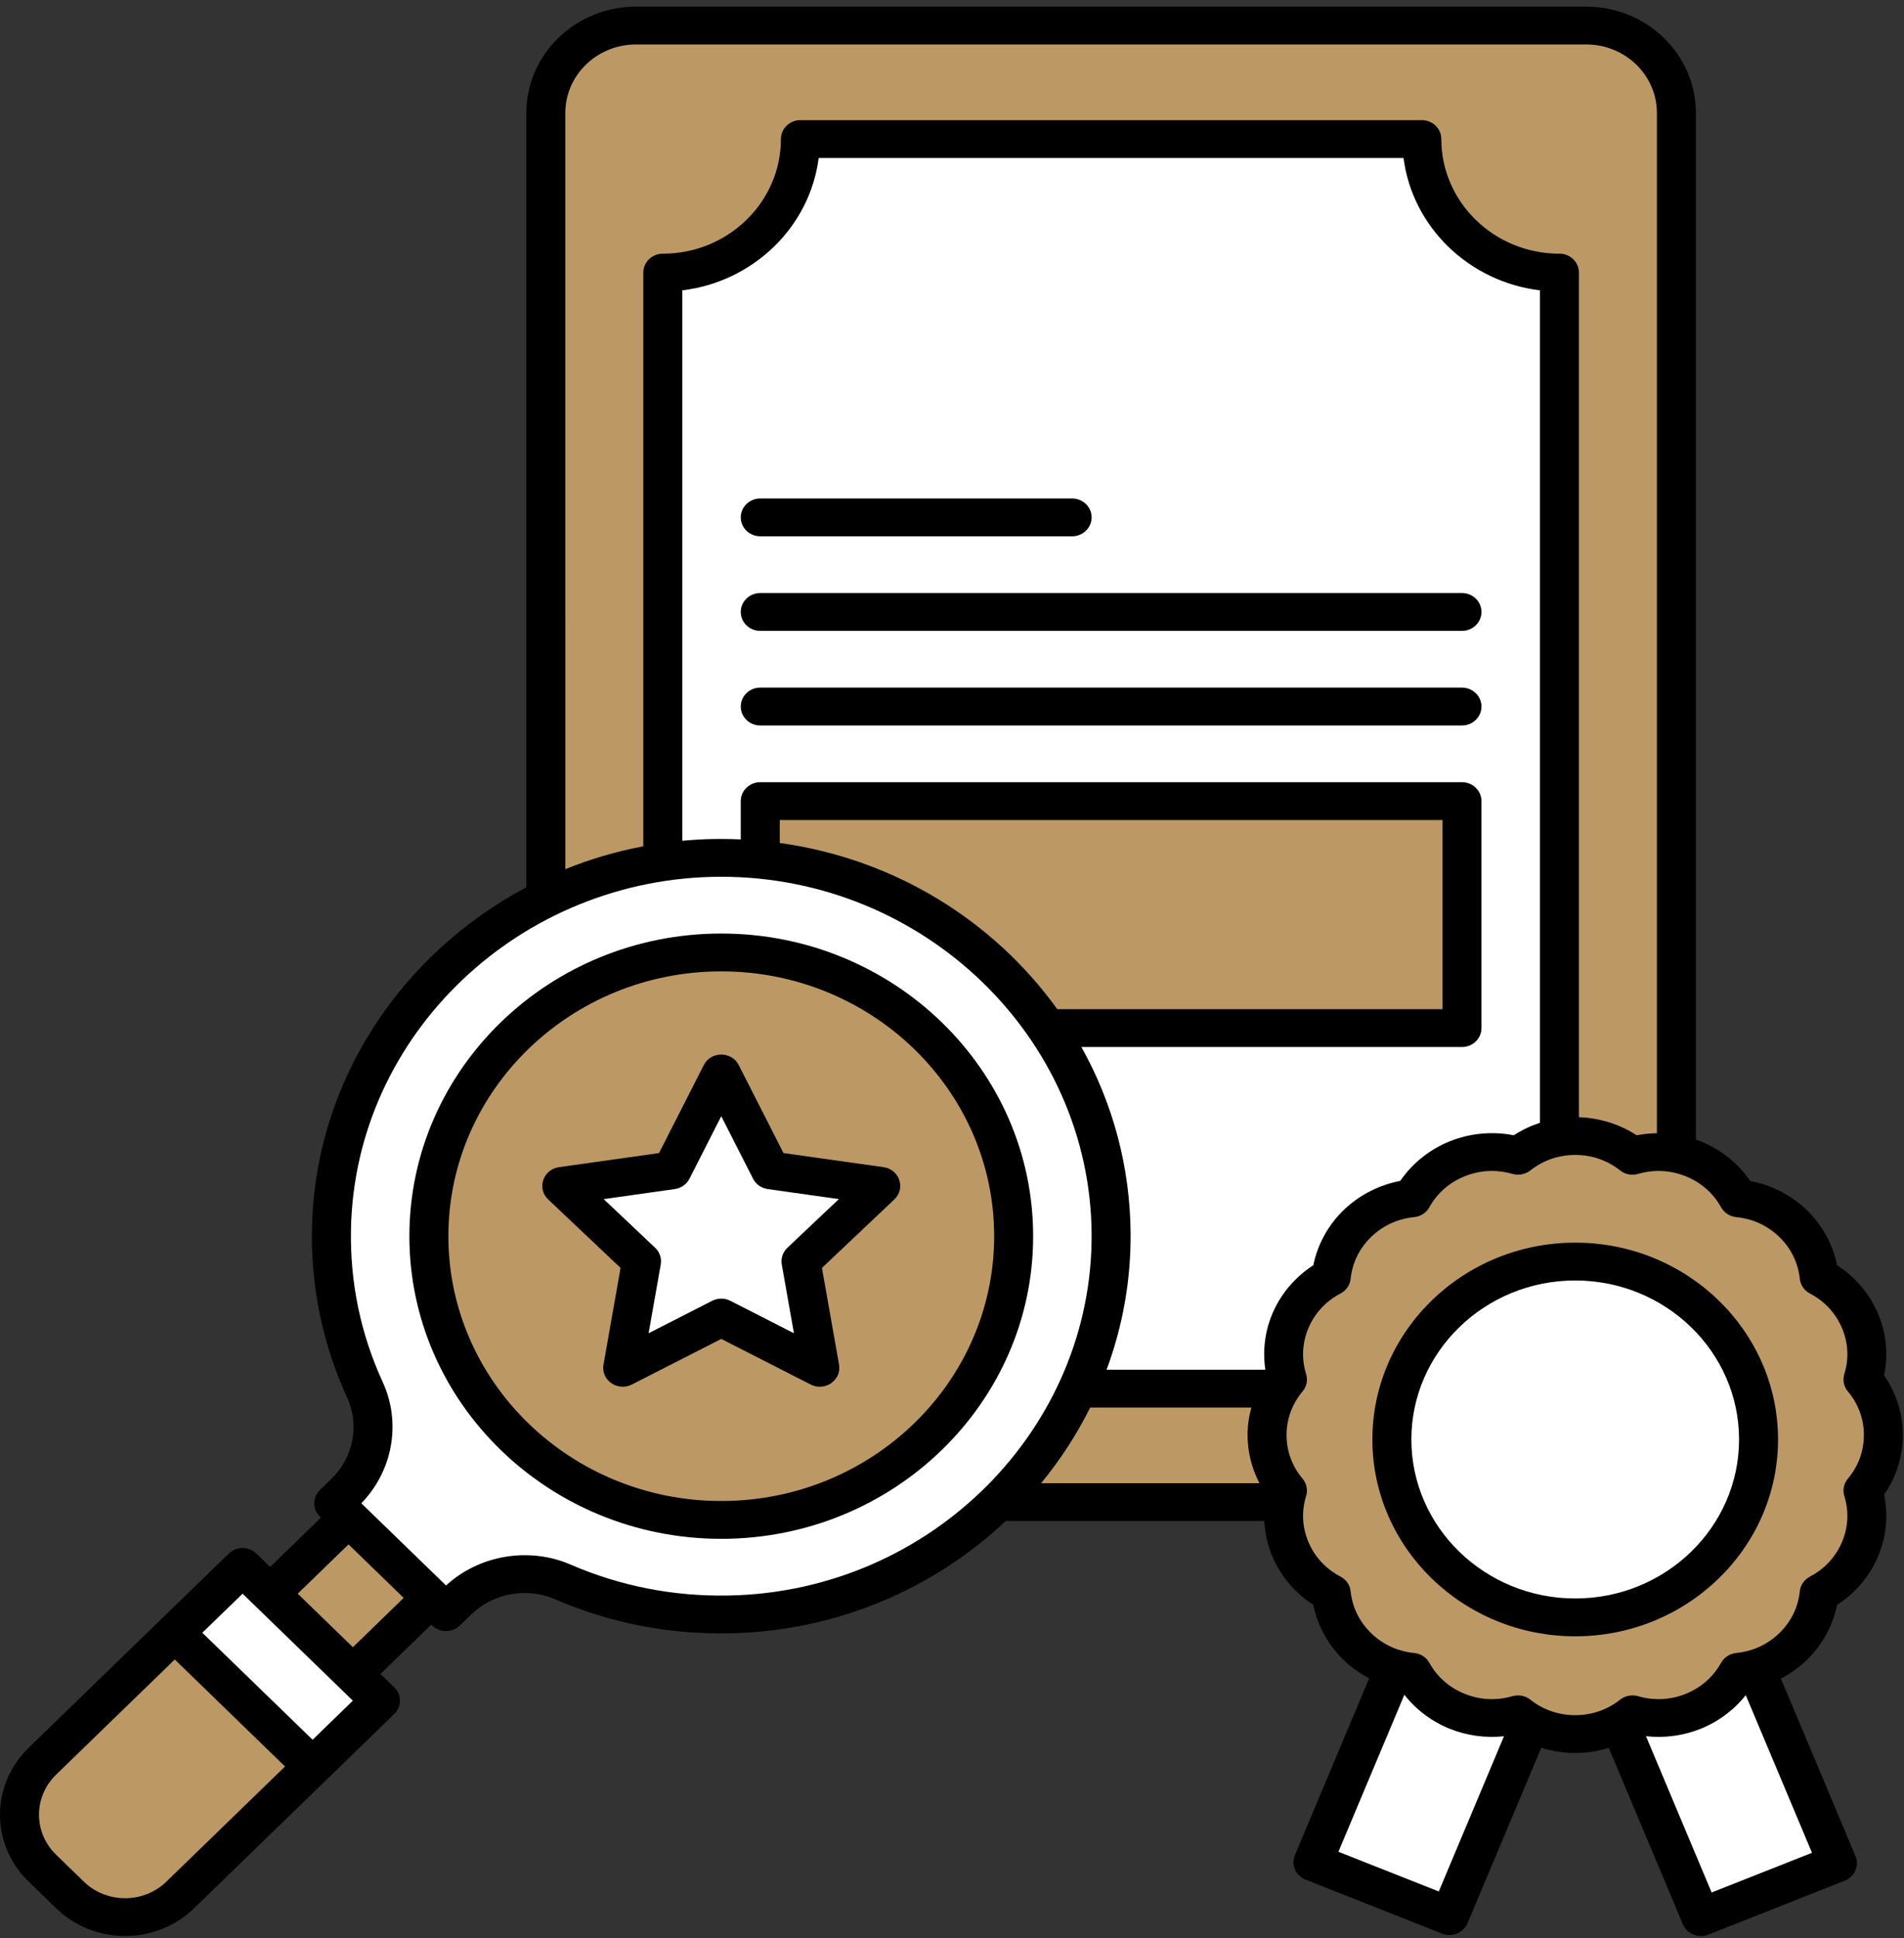 <svg width="226" height="230" viewBox="0 0 226 230" fill="none" xmlns="http://www.w3.org/2000/svg">
<rect x="0" y="0" width="226" height="230" fill="#333333" stroke="none"/>
<path d="M208.385 197.987L218.098 221.098L201.897 227.505L192.217 204.46V204.456C188.786 196.386 204.954 189.916 208.385 197.987Z" fill="white"/>
<path d="M181.689 204.433V204.438L172.05 227.383L155.85 220.977L165.516 197.969C168.922 189.95 185.095 196.415 181.689 204.433Z" fill="white"/>
<path d="M41.367 180.092L48.787 181.937L51.186 189.618L41.885 198.646L33.921 196.471L32.065 189.12L41.367 180.092Z" fill="#BC9964"/>
<path d="M188.293 3.033H75.475C69.576 3.033 64.786 7.675 64.786 13.404V167.885C64.786 173.613 69.571 178.255 75.475 178.255H188.293C194.193 178.255 198.982 173.613 198.982 167.885V13.404C198.982 7.675 194.197 3.033 188.293 3.033Z" fill="#BC9964"/>
<path d="M168.765 16.502H95.003C95.003 25.256 87.692 32.349 78.668 32.349V148.939C87.692 148.939 95.003 156.033 95.003 164.787H168.765C168.765 156.033 176.076 148.939 185.1 148.939V32.349C176.076 32.349 168.765 25.256 168.765 16.502Z" fill="white"/>
<path d="M173.531 95.066H90.237V122.003H173.531V95.066Z" fill="#BC9964"/>
<path d="M45.157 201.816L37.105 209.628L23.625 204.458L20.747 193.757L28.794 185.946L32.065 189.12L41.885 198.646L45.157 201.816Z" fill="white"/>
<path d="M127.928 164.787H127.923C117.484 187.605 90.015 197.776 66.799 187.719C62.56 185.887 57.595 186.803 54.314 189.986L52.94 191.315L39.617 178.395L40.992 177.061C44.273 173.878 45.217 169.061 43.324 164.949C29.575 134.999 52.713 101.56 85.98 101.801C119.294 102.009 141.357 135.495 127.928 164.787Z" fill="white"/>
<path d="M85.61 113.024C104.781 113.024 120.315 128.1 120.315 146.695C120.315 165.29 104.781 180.366 85.61 180.366C66.443 180.366 50.904 165.29 50.904 146.695C50.904 128.1 66.443 113.024 85.61 113.024Z" fill="#BC9964"/>
<path d="M104.54 140.729L95.077 149.68L97.312 162.318L85.61 156.352L73.911 162.318L76.147 149.68L66.683 140.729L79.76 138.883L85.61 127.386L91.463 138.883L104.54 140.729Z" fill="white"/>
<path d="M206.321 198.391C203.938 202.702 198.698 204.872 193.767 203.432C189.957 206.489 184.241 206.638 180.181 203.432C175.255 204.871 170.012 202.706 167.627 198.391C162.502 197.874 158.525 193.957 158.015 189.066C153.518 186.716 151.349 181.622 152.814 176.886C149.558 173.011 149.616 167.493 152.814 163.701C151.348 158.943 153.528 153.865 158.015 151.521C158.523 146.651 162.486 142.705 167.627 142.201C170.036 137.842 175.299 135.729 180.181 137.155C184.068 134.073 189.759 133.976 193.767 137.155C198.624 135.737 203.9 137.821 206.321 142.201C211.461 142.705 215.425 146.651 215.932 151.521C220.421 153.866 222.6 158.944 221.134 163.701C224.356 167.546 224.367 173.037 221.134 176.886C222.6 181.644 220.42 186.722 215.932 189.066C215.432 193.869 211.551 197.853 206.321 198.391Z" fill="#BC9964"/>
<path d="M186.974 149.707C198.991 149.707 208.737 159.162 208.737 170.821C208.737 182.48 198.991 191.93 186.974 191.93C174.956 191.93 165.211 182.48 165.211 170.821C165.211 159.162 174.956 149.707 186.974 149.707Z" fill="white"/>
<path d="M37.105 209.628L21.385 224.878C17.776 228.38 11.927 228.38 8.317 224.878L5.023 221.686C1.418 218.185 1.418 212.505 5.023 209.008L20.747 193.758L37.105 209.628Z" fill="#BC9964"/>
<path d="M85.612 110.78C65.199 110.78 48.592 126.891 48.592 146.695C48.592 166.499 65.199 182.61 85.612 182.61C106.025 182.61 122.632 166.499 122.632 146.695C122.632 126.891 106.025 110.78 85.612 110.78ZM85.612 178.121C67.751 178.121 53.22 164.023 53.22 146.695C53.22 129.367 67.751 115.269 85.612 115.269C103.473 115.269 118.004 129.367 118.004 146.695C118.004 164.023 103.473 178.121 85.612 178.121Z" fill="black"/>
<path d="M225.865 170.293C225.865 167.772 225.082 165.299 223.64 163.218C224.151 160.759 223.899 158.185 222.905 155.854C221.91 153.525 220.211 151.531 218.058 150.143C217.56 147.682 216.312 145.396 214.474 143.613C212.635 141.83 210.28 140.619 207.743 140.136C206.313 138.048 204.259 136.4 201.856 135.434C201.672 135.36 201.485 135.298 201.298 135.233V13.404C201.298 6.448 195.465 0.789 188.294 0.789H75.477C68.307 0.789 62.474 6.447 62.474 13.404V105.297C47.637 113.16 37.386 128.31 37.032 145.745C36.89 152.75 38.296 159.518 41.211 165.861C42.696 169.093 41.95 172.956 39.354 175.474L37.981 176.806C37.077 177.683 37.077 179.104 37.981 179.98L38.096 180.092L32.067 185.945L30.43 184.357C29.527 183.48 28.061 183.48 27.159 184.357L3.387 207.419C-1.129 211.799 -1.13 218.891 3.387 223.272L6.68 226.466C11.184 230.836 18.515 230.836 23.02 226.466C41.825 208.224 36.482 213.408 46.791 203.403C47.696 202.527 47.693 201.104 46.791 200.229L45.158 198.646L51.188 192.793L51.302 192.904C52.205 193.781 53.671 193.781 54.574 192.904L55.947 191.572C58.542 189.054 62.525 188.33 65.854 189.77C72.387 192.596 79.341 193.959 86.589 193.824C99.305 193.581 110.841 188.531 119.373 180.5H150.073C150.146 181.946 150.465 183.381 151.042 184.733C152.037 187.063 153.736 189.056 155.888 190.444C156.386 192.905 157.634 195.19 159.472 196.974C160.375 197.849 161.403 198.585 162.515 199.166L153.708 220.127C153.224 221.278 153.797 222.588 154.976 223.054L171.176 229.46C172.361 229.928 173.711 229.374 174.192 228.229L182.944 207.399C184.239 207.807 185.598 208.025 186.973 208.025C188.332 208.025 189.676 207.812 190.957 207.414L199.754 228.352C200.237 229.504 201.593 230.049 202.77 229.583L218.969 223.177C220.152 222.709 220.721 221.398 220.238 220.25L211.387 199.19C212.516 198.606 213.559 197.861 214.473 196.973C216.312 195.19 217.559 192.904 218.057 190.444C220.209 189.056 221.909 187.063 222.904 184.732C223.899 182.402 224.15 179.827 223.639 177.369C225.082 175.287 225.865 172.815 225.865 170.293ZM67.102 13.404C67.102 8.923 70.859 5.278 75.478 5.278H188.295C192.913 5.278 196.671 8.923 196.671 13.404V134.481C195.866 134.492 195.061 134.566 194.268 134.721C192.244 133.402 189.861 132.66 187.416 132.578V32.349C187.416 31.109 186.381 30.105 185.102 30.105C177.371 30.105 171.081 24.002 171.081 16.502C171.081 15.262 170.046 14.257 168.768 14.257H95.006C93.728 14.257 92.692 15.262 92.692 16.502C92.692 24.002 86.402 30.105 78.671 30.105C77.393 30.105 76.358 31.109 76.358 32.349V100.427C73.153 101.035 70.056 101.949 67.103 103.142L67.102 13.404ZM179.68 134.721C177.146 134.225 174.492 134.469 172.091 135.434C169.688 136.4 167.634 138.048 166.204 140.137C163.668 140.62 161.312 141.83 159.473 143.614C157.635 145.397 156.387 147.682 155.889 150.144C153.737 151.532 152.038 153.525 151.043 155.855C150.138 157.973 149.855 160.292 150.194 162.542H131.348C133.233 157.467 134.244 152.001 134.199 146.32C134.136 138.489 132.111 130.954 128.359 124.248H173.533C174.811 124.248 175.847 123.243 175.847 122.003V95.067C175.847 93.826 174.811 92.822 173.533 92.822H90.239C88.961 92.822 87.925 93.826 87.925 95.067V99.612C85.635 99.508 83.426 99.546 80.984 99.773V34.455C89.422 33.438 96.128 26.931 97.177 18.746H166.596C167.645 26.931 174.352 33.438 182.788 34.455V133.241C181.693 133.601 180.645 134.092 179.68 134.721ZM129.401 167.031H148.534C148.242 168.091 148.082 169.186 148.082 170.293C148.082 172.287 148.579 174.247 149.497 176.01H123.576C125.847 173.25 127.805 170.239 129.401 167.031ZM92.553 100.034V97.311H171.22V119.758H125.497C117.905 109.218 106.136 101.911 92.553 100.034ZM19.749 223.291C17.048 225.911 12.653 225.911 9.953 223.291L6.66 220.097C3.953 217.47 3.953 213.22 6.66 210.593L20.746 196.928L33.834 209.626L19.749 223.291ZM37.106 206.452L24.017 193.754L28.796 189.118C37.391 197.457 33.085 193.279 41.884 201.815L37.106 206.452ZM41.888 195.471L35.34 189.119L41.37 183.266L47.917 189.618L41.888 195.471ZM86.499 189.336C79.978 189.464 73.652 188.227 67.74 185.67C62.763 183.518 56.87 184.542 52.943 188.146L42.887 178.39C46.617 174.564 47.647 168.842 45.438 164.033C42.803 158.297 41.531 152.174 41.66 145.834C42.13 122.721 61.815 104.045 85.618 104.045C109.668 104.045 129.385 123.128 129.571 146.355C129.757 169.464 110.56 188.876 86.499 189.336ZM170.781 224.455L158.867 219.744L166.695 201.113C168.088 202.887 169.95 204.293 172.091 205.153C174.129 205.972 176.348 206.266 178.521 206.035L170.781 224.455ZM203.167 224.578L195.374 206.031C197.564 206.272 199.802 205.979 201.857 205.153C203.98 204.3 205.829 202.912 207.218 201.159L215.08 219.867L203.167 224.578ZM219.34 175.467C218.854 176.044 218.696 176.818 218.917 177.531C219.481 179.356 219.382 181.252 218.63 183.015C217.877 184.778 216.565 186.187 214.836 187.09C214.16 187.443 213.708 188.099 213.631 188.84C213.432 190.736 212.593 192.451 211.203 193.8C209.812 195.148 208.044 195.963 206.089 196.156C205.326 196.231 204.65 196.669 204.286 197.325C203.356 199.002 201.904 200.275 200.087 201.005C198.269 201.734 196.315 201.831 194.434 201.283C193.699 201.069 192.902 201.223 192.306 201.694C190.785 202.899 188.941 203.535 186.974 203.535C185.008 203.535 183.164 202.899 181.643 201.694C181.224 201.363 180.706 201.189 180.18 201.189C179.957 201.189 179.733 201.22 179.514 201.283C177.634 201.832 175.679 201.735 173.862 201.005C172.045 200.275 170.593 199.002 169.662 197.325C169.298 196.669 168.623 196.231 167.859 196.156C165.904 195.963 164.136 195.148 162.746 193.8C161.356 192.451 160.516 190.736 160.318 188.84C160.24 188.099 159.788 187.443 159.113 187.09C157.384 186.187 156.072 184.778 155.319 183.015C154.566 181.252 154.467 179.356 155.032 177.531C155.253 176.818 155.094 176.044 154.609 175.467C153.367 173.99 152.711 172.201 152.711 170.294C152.711 168.386 153.367 166.598 154.609 165.121C155.094 164.543 155.253 163.77 155.032 163.057C154.467 161.232 154.566 159.336 155.319 157.573C156.072 155.81 157.384 154.401 159.113 153.498C159.789 153.145 160.241 152.489 160.318 151.749C160.516 149.852 161.356 148.137 162.746 146.789C164.137 145.44 165.905 144.625 167.859 144.433C168.623 144.357 169.298 143.919 169.663 143.263C170.593 141.586 172.045 140.313 173.862 139.583C175.678 138.853 177.632 138.756 179.514 139.304C180.25 139.518 181.047 139.364 181.642 138.894C182.78 137.994 184.097 137.411 185.511 137.174C185.536 137.17 185.561 137.169 185.585 137.164C186.039 137.091 186.503 137.053 186.974 137.053C188.94 137.053 190.784 137.689 192.306 138.894C192.902 139.366 193.699 139.519 194.434 139.305C196.315 138.758 198.27 138.854 200.086 139.583C201.904 140.314 203.356 141.586 204.286 143.264C204.65 143.92 205.326 144.358 206.09 144.433C208.044 144.625 209.812 145.44 211.203 146.789C212.593 148.138 213.432 149.853 213.631 151.749C213.708 152.49 214.16 153.146 214.836 153.499C216.565 154.402 217.877 155.811 218.63 157.573C219.382 159.336 219.481 161.232 218.917 163.057C218.696 163.77 218.854 164.544 219.34 165.121C220.582 166.598 221.238 168.387 221.238 170.294C221.238 172.202 220.582 173.99 219.34 175.467Z" fill="black"/>
<path d="M186.974 147.463C173.699 147.463 162.899 157.941 162.899 170.82C162.899 183.699 173.699 194.177 186.974 194.177C200.249 194.177 211.049 183.699 211.049 170.82C211.049 157.941 200.249 147.463 186.974 147.463ZM186.974 189.687C176.25 189.687 167.526 181.223 167.526 170.82C167.526 160.416 176.251 151.952 186.974 151.952C197.697 151.952 206.422 160.416 206.422 170.82C206.422 181.224 197.697 189.687 186.974 189.687Z" fill="black"/>
<path d="M173.533 81.598H90.239C88.961 81.598 87.926 82.603 87.926 83.843C87.926 85.083 88.961 86.088 90.239 86.088H173.533C174.812 86.088 175.847 85.083 175.847 83.843C175.847 82.603 174.812 81.598 173.533 81.598Z" fill="black"/>
<path d="M173.533 70.374H90.239C88.961 70.374 87.926 71.379 87.926 72.619C87.926 73.859 88.961 74.864 90.239 74.864H173.533C174.812 74.864 175.847 73.859 175.847 72.619C175.847 71.379 174.812 70.374 173.533 70.374Z" fill="black"/>
<path d="M90.239 63.641H127.259C128.537 63.641 129.573 62.636 129.573 61.396C129.573 60.156 128.537 59.151 127.259 59.151H90.239C88.961 59.151 87.926 60.156 87.926 61.396C87.926 62.636 88.962 63.641 90.239 63.641Z" fill="black"/>
<path d="M104.874 138.506L92.998 136.832L87.686 126.391C86.84 124.727 84.384 124.725 83.537 126.391L78.226 136.832L66.35 138.506C64.456 138.773 63.696 141.038 65.067 142.335L73.661 150.461L71.632 161.937C71.308 163.766 73.293 165.167 74.989 164.303L85.611 158.885L96.233 164.303C97.918 165.161 99.916 163.776 99.591 161.937L97.562 150.461L106.155 142.334C107.527 141.038 106.769 138.773 104.874 138.506ZM93.461 148.071C92.916 148.586 92.667 149.33 92.796 150.057L94.237 158.213L86.689 154.363C86.015 154.019 85.209 154.019 84.536 154.363L76.986 158.213L78.428 150.058C78.556 149.33 78.308 148.587 77.762 148.071L71.655 142.295L80.095 141.105C80.849 140.999 81.5 140.54 81.837 139.878L85.612 132.457L89.386 139.878C89.723 140.54 90.375 140.999 91.129 141.105L99.569 142.295L93.461 148.071Z" fill="black"/>
</svg>
